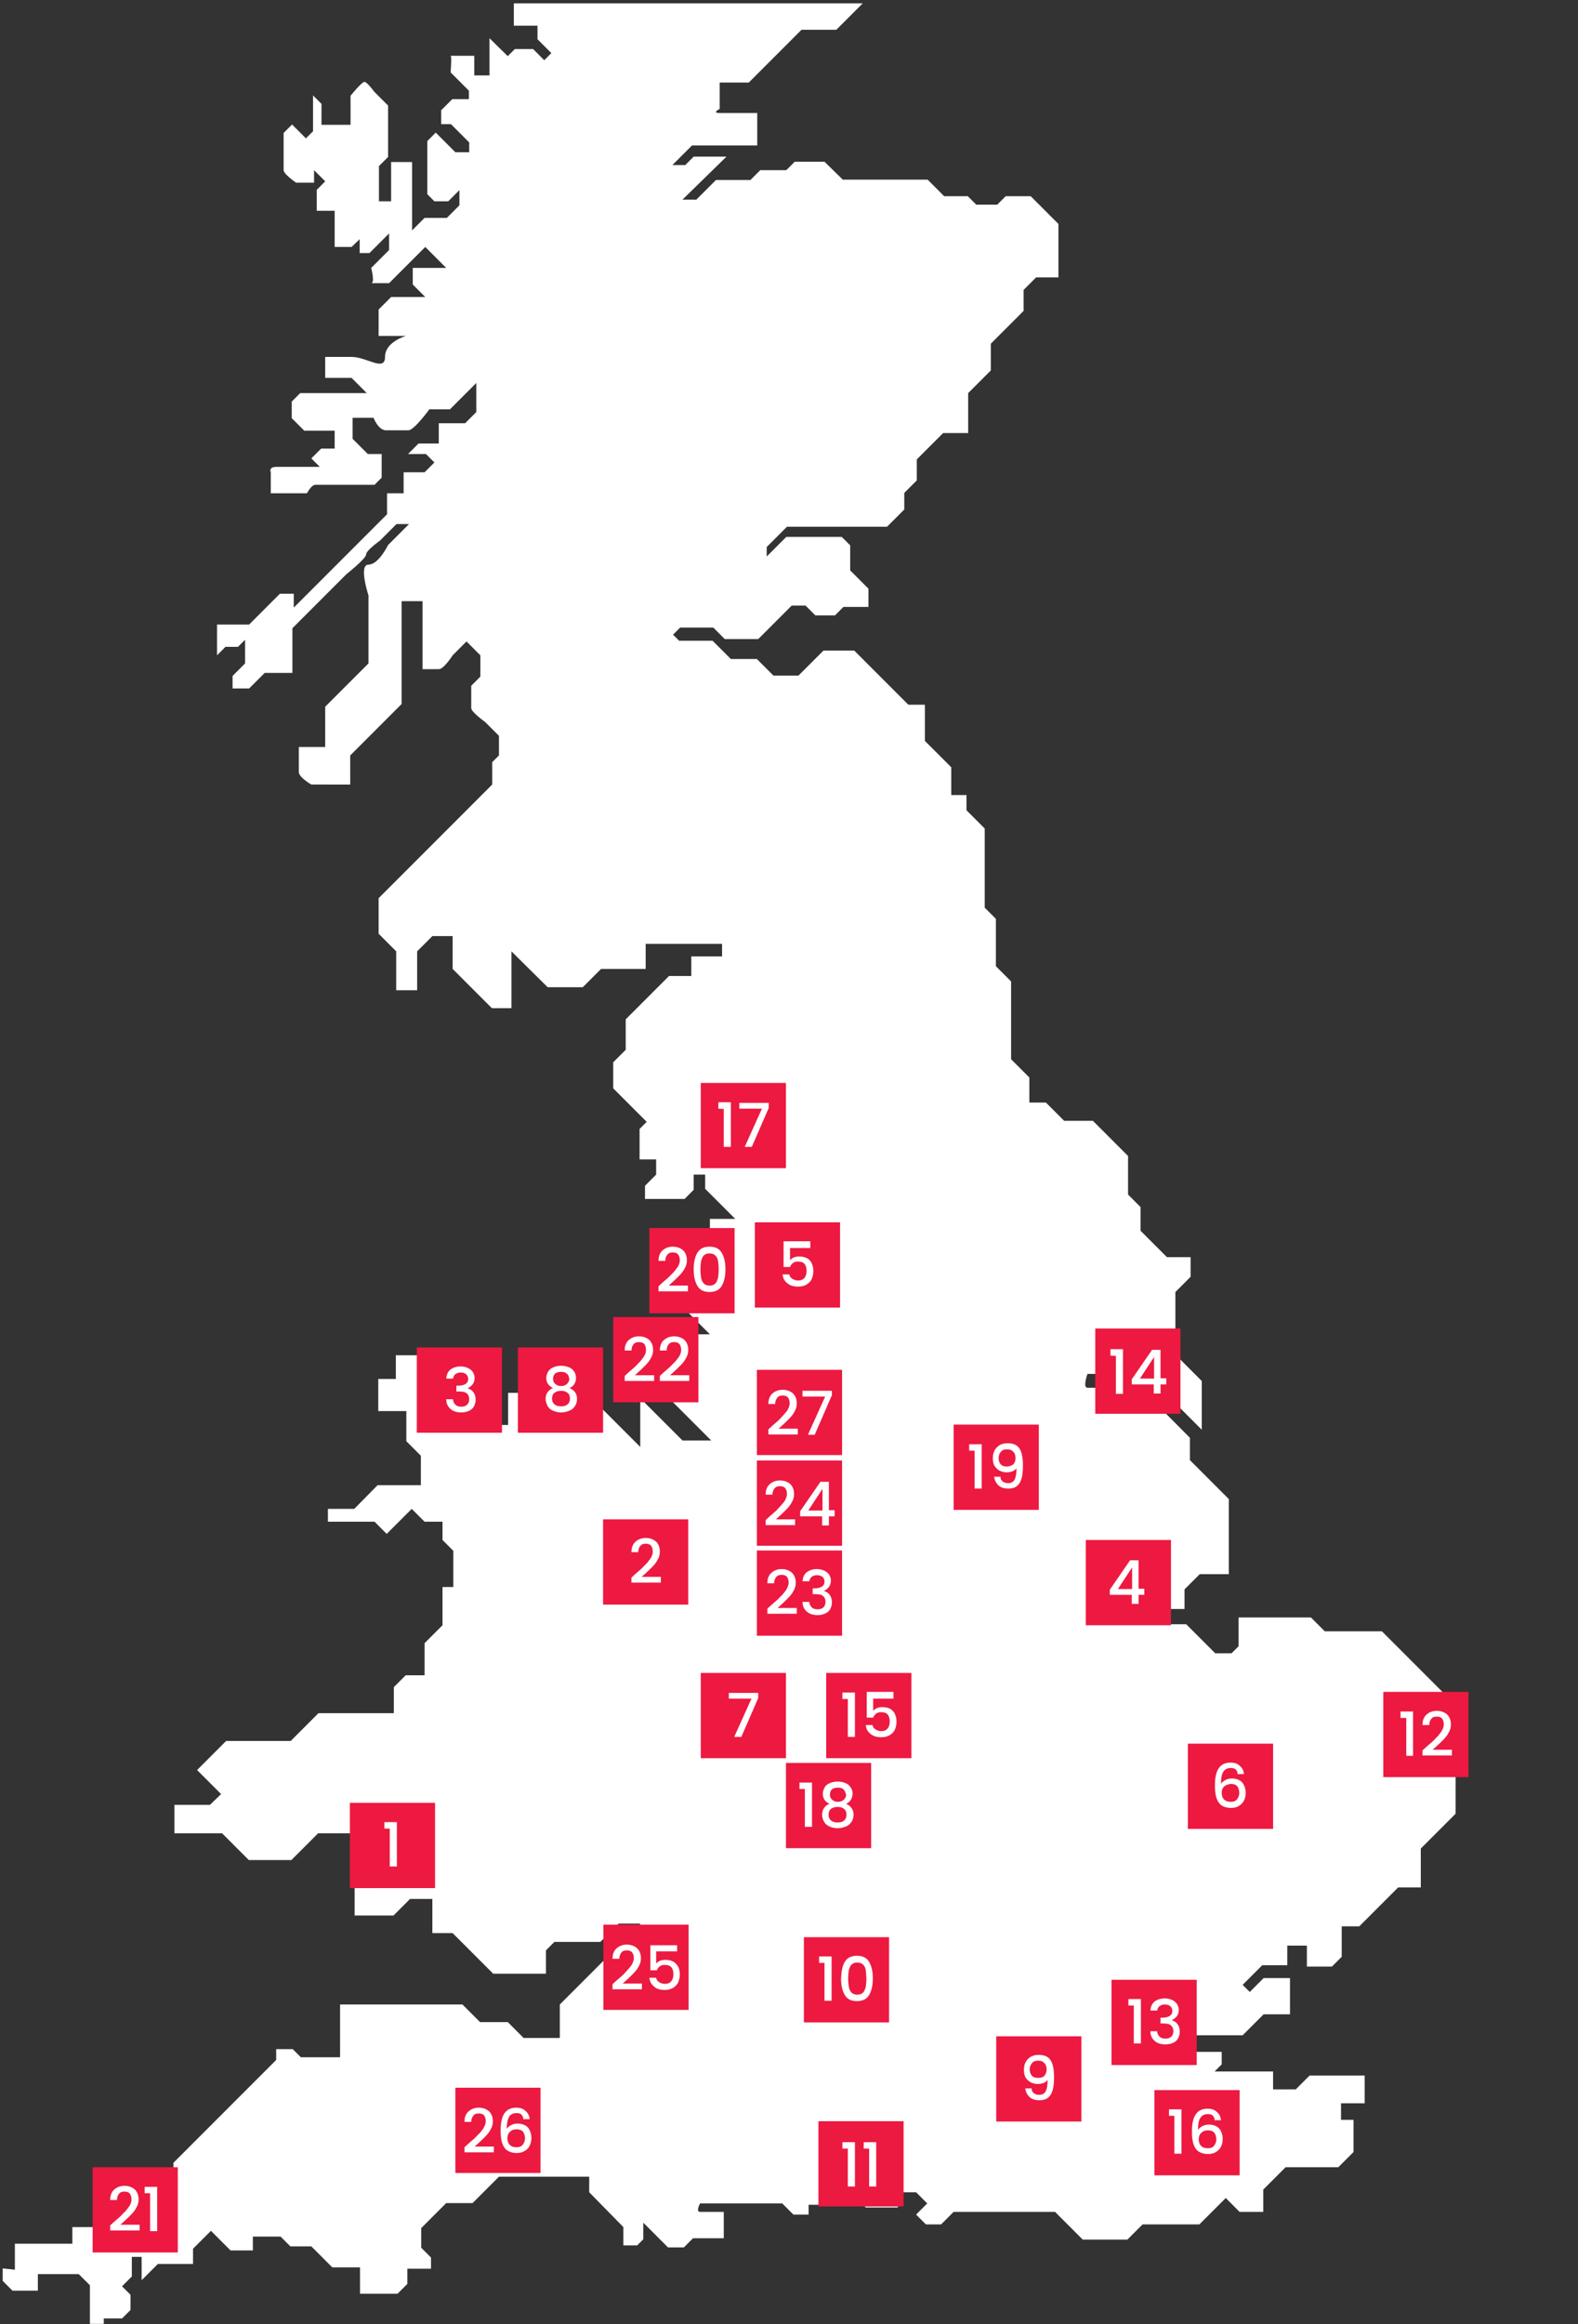 <?xml version="1.0" encoding="UTF-8"?>
<svg xmlns="http://www.w3.org/2000/svg" xmlns:xlink="http://www.w3.org/1999/xlink" version="1.1" id="Layer_1" x="0px" y="0px" viewBox="0 0 466.8 687" style="enable-background:new 0 0 466.8 687;" xml:space="preserve">
<rect x="0" y="0" width="466.8" height="687" fill="#333333" stroke="none"/>
<style type="text/css">
	.st0{display:none;stroke:#FFFFFF;stroke-miterlimit:10;}
	.st1{clip-path:url(#SVGID_00000029726963881729292550000010659816817514973091_);fill:#FFFFFF;}
	.st2{display:none;fill:#ED1941;}
	.st3{fill:#ED1941;}
	.st4{fill:none;}
	.st5{enable-background:new    ;}
	.st6{fill:#FFFFFF;}
	.st7{fill:#EC1940;}
</style>
<rect x="-78.4" y="257.2" class="st0" width="600.6" height="442.5"></rect>
<g>
	<g>
		<g>
			<g>
				<g>
					<defs>
						<rect id="SVGID_1_" x="0.8" y="0.9" width="464.1" height="686"></rect>
					</defs>
					<clipPath id="SVGID_00000065037067574662678890000005381956665359477908_">
						<use xlink:href="#SVGID_1_" style="overflow:visible;"></use>
					</clipPath>
					<path style="clip-path:url(#SVGID_00000065037067574662678890000005381956665359477908_);fill:#FFFFFF;" d="       M4.4,670.6v-7.4h17v-4.9h8.2l7.7-7.7h14v-11.3l30.4-30.4       v-3.2h4.9L89,608.1h11.6V592.5h36.2L142,597.7h8.2l4.7,4.7       h10.7v-9.9l23.9-23.9H183l-5.4,5.4H164l-2.5,2.5v6.9h-15.6       l-3.8-3.8l-8.2-8.2h-6v-10.1h-6.6l-4.9,4.9h-11.5V558h7.1       l-6.3-6.3v-9.8H94.1l-7.9,7.9H73.6l-7.9-7.9H51.6V533.5h10.5       l3.3-3.2l-5.2-5.2l-1.9-1.9l8.6-8.6H86l8.2-8.2H116.5v-7.7       l3.5-3.5h5.6v-9.5l5.3-5.3v-11.3h3.2v-10.7l-3.2-3.2v-5.4h3.2       h-8.5l-3.8-3.8l-7.4,7.4l-3.6-3.6H97V446h7.8l6.9-7h12.8v-8.7       L120.2,426v-8.9h-8.3v-9.5h5.2v-7h13.6v7l6.2,6.2v7.4h13.4v-9.5       h7.1l4.5,4.5h16l11.5,11.5v-14.4L198,421.9l3.9,3.9h8.5l-15-15v-12.3L199.5,394.4       H210l-9.5-9.5v-16h9.5v-8.6h7.5l-8.9-8.9v-4.2h-3.4v4.5l-2.7,2.7h-11.7       v-3.9l3.3-3.3v-4.5h-4.9v-9l2.1-2.1l-9.9-9.9V314l3.7-3.7v-9       l5.4-5.4L197.9,288.5h6.6v-5.8h9.1V279H191v7.4h-13.2l-5.4,5.4       H162l-9.1-9l-1.6-1.6V298h-5.8c0,0-0.7-0.7-3.4-3.4       c-2.7-2.7-8.2-8.2-8.2-8.2v-9.7h-6l-4.5,4.5v11.5h-6.2v-11.5L112,276v-10.5       l4.4-4.4c0,0,6.5-6.5,9-9s8.5-8.5,8.5-8.5l8.2-8.2l3.5-3.5v-6.6l2-2V217.5       l-4.1-4.1c0,0-4.1-2.9-4.1-4.1v-6.6l2.7-2.7v-6.3       l-4.1-4.1l-4.1,4.1c0,0-2.6,4.1-4.1,4.1H125v-20.1h-6.2       v30.4l-15.2,15.2v8.6H92.1c0,0-3.7-2.1-3.7-3.7v-7.4h7.8       v-11.9l12.8-12.8V176c0,0-3-9.1,0-9.1s5.8-5.8,5.8-5.8       l6.2-6.2h-3.7l-4.9,4.9c0,0-4.1,2.9-4.1,4.1       s-5.8,5.8-5.8,5.8l-16,16v13.2h-8.2L76.2,201l-2.5,2.5h-4.9v-3.7       l3.7-3.7v-7l-2.1,2.1h-3.7l-2.5,2.5v-9.1h9.5L82.8,175.5h4.1v4.1       L114.5,152v-6.2h4.9v-6.2h6.2L128.5,136.7l-2.5-2.5h-5.3l3.1-3.1       h6v-6h7.8l3.3-3.3v-8.6l-3.7,3.7L133.1,121H127       c0,0-4.5,6.2-6.2,6.2h-6.6c-2.3,0-3.7-3.7-3.7-3.7h-6.2       v6.2l4.5,4.5h4.1v7l-2.1,2.1H93.3c-1.2,0-2.5,2.5-2.5,2.5H80.1v-6.2       c0,0-0.8-1.6,1.7-1.6h12.8l-2.5-2.5L95,132.6h4v-5.3h-9l-3.7-3.7       v-4.9l2.5-2.5H108.5l-4.5-4.5h-7.8v-6.2H104c4.5,0,9.9,4.5,9.9,0       s6.2-6.2,6.2-6.2H112v-7.8l3.7-3.7h10.1l-3.7-3.7v-4.9H132       l-6.2-6.2l-10.7,10.7h-5.3c1.2,0,0-4.5,0-4.5l5.3-5.3V69       l-5.8,5.8h-2.9v-4.1L104,73h-5V62.3h-5.3v-6.2l2.5-2.5l-3.3-3.3V54       h-5.3c0,0-3.7-2.5-3.7-3.7v-11l2.5-2.5l4.1,4.1l2.1-2.1V28.2l2.5,2.5       v6.2h8.6v-8.6c0,0,3.3-4.1,4.1-4.1s2.9,2.9,2.9,2.9       l4.1,4.1v15.2l-2.7,2.7V59.5h3.6V47.9h6.2v20.2l3.7-3.7       h6.6l3.7-3.7v-4.5l-3.3,3.3h-4.1l-2.1-2.1V41.7l2.5-2.5       l2.9,2.9l2.9,2.9h4.1v-2.9l-2.5-2.5l-2.9-2.9h-2.9v-4.1       l3.3-3.3h4.9v-2.5l-2.9-2.9l-2.5-2.5c0,0,0.4-4.9,0-4.9h7v5.8h4.5v-11       l5.4,5.3l2.1-2.1h5.4l3.3,3.3l2.1-2.1l-4.1-4.1v-4h-7V1       h103.2l-4.5,4.5l-3.3,3.3h-10.3l-15.6,15.6h-8.6v7.8       c0,0-2.5,1.2,0,1.2H224V43h-19.3l-5.8,5.8h3.8l2.5-2.5h9.7l-13,12.7H206       l5.8-5.8H222l2.9-2.9h7.7l2.5-2.5h8.8l5.4,5.3h25.1L279.3,58h7       l2.5,2.5H295l2.5-2.5h7.4l8.2,8.2V82H306.5l-3.7,3.7v6.2l-9.7,9.7v7.9       l-6.7,6.7V128H279l-7.8,7.8V142L267.5,145.7v4.9l-5.1,5.1h-29.6l-6,6       V164.5l5.8-5.8H249l2.5,2.5v7.4l2.1,2.1L256.9,174v5.4H249.5l-2.5,2.5h-5.8       L238.3,179h-4.1l-9.9,9.9h-9.9L211,185.5h-9.8l-2.1,2.1       l1.8,1.8h9.9l5.4,5.4h7.7l4.9,4.9h7.4l7.4-7.4h9.1       l16,16h4.9V219l7.8,7.8V235h4.5v4.5l5.4,5.4v23.4l3.3,3.3v14l4.5,4.5v23       l5.4,5.4v7.4h4.9l5.4,5.4h8.5l10.4,10.4v11.4l3.7,3.7v7       l4.9,4.9l2.9,2.9h7v5.8l-4.5,4.5v18.5l7.8,7.8v14.4l-2.5-2.5l-14-14       h-17.3c0,0-1.5,4.1,0,4.1h15.6L352,425v6.6l11.5,11.5v22.2h-8.6l-4.5,4.5v5.8       h-9v4.5h9.5L359.5,488.7h4.8l2.1-2.1v-8.5h21.4l4.1,4.1h16.9L430.6,504       v32.1l-10.3,10.3v11.5h-6.7l-4.8,4.8l-2.6,2.6l-4.1,4.1       h-5.2v9l-2.9,2.9h-7.4v-6.2h-5.8v5.8h-7.4l-5.8,5.8       l2.1,2.1l4.1-4.1h7.8v10.7h-7.8l-6.2,6.2h-22.2v4.9h16       v3.7l-2.1,2.1h17.3v5.3h6.7l4.1-4.1h16.3v8.2h-7v4.9       h3.7v9.5l-4.5,4.5h-15.6l-6.6,6.6v6.6h-7l-4.1-4.1l-7.8,7.8H338       l-4.5,4.5h-13.2l-8.2-8.2h-30l-3.7,3.7h-4.5l-2.9-2.9l3.3-3.3L271,648       h-5.4v4.5h-9.5l-3.7-3.7V641h-6.2v5.8l2.4,2.4v2.5h-9.4v2.9h-4.5       l-3.3-3.3h-24.3c0,0-1.4,2.5,0,2.5h7v7.8H205l-2.7,2.7h-4.7       l-7.3-7.3v4.9L188.5,663.7h-4.1v-5.4L174.3,648v-4.6h-26.7       l-7.8,7.8H132l-7.4,7.4v5.8L127.5,667.3v3.3h-7v4.5l-2.9,2.9H106.5       v-7.8h-8.2l-2.9-2.9l-3.3-3.3h-6.2L83,661.1h-8.2v4.1h-6.6       l-2.9-2.9l-2.9-2.9l-1.6,1.6l-3.7,3.7v4.5H46.7l-4.8,4.8       v-6.9H39v5.8l-2.9,2.9l2.5,2.5v4.5l-2.5,2.5h-5.4v1.7h-4.1v-11.5       l-3.3-3.3H11.2v4.9H3.7l-3-3V670.5l3.7,0.4"></path>
				</g>
			</g>
		</g>
	</g>
</g>
<rect x="221.6" y="338.5" class="st2" width="6.1" height="6.1"></rect>
<rect x="232.3" y="379.7" class="st2" width="6.9" height="6.9"></rect>
<polyline class="st2" points="362.9,538.4 369.8,538.4 369.8,531.6 362.9,531.6   362.9,538.4 "></polyline>
<rect x="195.8" y="572.5" class="st2" width="6.9" height="6.9"></rect>
<rect x="250.9" y="637.7" class="st2" width="6.9" height="6.9"></rect>
<rect x="112.6" y="542" class="st2" width="6.9" height="6.9"></rect>
<rect x="229.1" y="449.9" class="st2" width="6.9" height="6.9"></rect>
<polyline class="st2" points="210.7,440.6 217.6,440.6 217.6,433.8 210.7,433.8   210.7,440.6 "></polyline>
<rect x="299.5" y="437.5" class="st2" width="6.9" height="6.9"></rect>
<polyline class="st2" points="333.2,415.9 340,415.9 340,409.1 333.2,409.1   333.2,415.9 "></polyline>
<polyline class="st2" points="228.9,469.5 235.8,469.5 235.8,462.6 228.9,462.6   228.9,469.5 "></polyline>
<rect x="338" y="599.8" class="st2" width="6.9" height="6.9"></rect>
<polyline class="st2" points="186,462.5 192.8,462.5 192.8,455.6 186,455.6 186,462.5 "></polyline>
<polyline class="st2" points="226.1,519.8 232.9,519.8 232.9,513 226.1,513   226.1,519.8 "></polyline>
<polyline class="st2" points="425.3,518.2 432.2,518.2 432.2,511.4 425.3,511.4   425.3,518.2 "></polyline>
<rect x="348.7" y="464.4" class="st2" width="6.9" height="6.9"></rect>
<polyline class="st2" points="240.9,532.3 247.8,532.3 247.8,525.5 240.9,525.5   240.9,532.3 "></polyline>
<rect x="198.6" y="391.1" class="st2" width="6.1" height="6.1"></rect>
<polyline class="st2" points="132.5,420.5 139.4,420.5 139.4,413.6 132.5,413.6 132.5,420.5 "></polyline>
<rect x="165.9" y="416.1" class="st2" width="6.9" height="6.9"></rect>
<rect x="209.6" y="382.3" class="st2" width="6.1" height="6.1"></rect>
<polyline class="st2" points="249.1,515.2 255.9,515.2 255.9,508.4 249.1,508.4   249.1,515.2 "></polyline>
<polyline class="st2" points="36.5,657.8 43.4,657.8 43.4,650.9 36.5,650.9 36.5,657.8   "></polyline>
<rect x="223.3" y="361.3" class="st3" width="25.2" height="25.2"></rect>
<rect x="192.1" y="363" class="st3" width="25.2" height="25.2"></rect>
<rect x="181.4" y="389.3" class="st3" width="25.2" height="25.2"></rect>
<rect x="324" y="392.7" class="st3" width="25.2" height="25.2"></rect>
<rect x="123.3" y="398.3" class="st3" width="25.2" height="25.2"></rect>
<rect x="153.2" y="398.3" class="st3" width="25.2" height="25.2"></rect>
<rect x="178.4" y="449.1" class="st3" width="25.2" height="25.2"></rect>
<rect x="223.9" y="458.3" class="st3" width="25.2" height="25.2"></rect>
<rect x="282.1" y="421.1" class="st3" width="25.2" height="25.2"></rect>
<rect x="321.2" y="455.2" class="st3" width="25.2" height="25.2"></rect>
<rect x="207.3" y="494.5" class="st3" width="25.2" height="25.2"></rect>
<rect x="103.5" y="532.9" class="st3" width="25.2" height="25.2"></rect>
<rect x="244.4" y="494.5" class="st3" width="25.2" height="25.2"></rect>
<rect x="232.5" y="521.1" class="st3" width="25.2" height="25.2"></rect>
<rect x="409.2" y="500.1" class="st3" width="25.2" height="25.2"></rect>
<rect x="351.4" y="515.4" class="st3" width="25.2" height="25.2"></rect>
<rect x="328.8" y="585.2" class="st3" width="25.2" height="25.2"></rect>
<rect x="27.4" y="640.6" class="st3" width="25.2" height="25.2"></rect>
<rect x="207.3" y="320.1" class="st3" width="25.2" height="25.2"></rect>
<rect x="207.3" y="320.1" class="st4" width="25.2" height="25.2"></rect>
<g class="st5">
	<path class="st6" d="M212.5,327.7v-1.9h3.7V339h-2.1v-11.2L212.5,327.7L212.5,327.7z"></path>
	<path class="st6" d="M227.4,327.5l-5,11.5h-2.1l5.1-11.3h-6.7V326h8.7V327.5z"></path>
</g>
<rect x="223.3" y="361.3" class="st4" width="25.2" height="25.2"></rect>
<g class="st5">
	<path class="st6" d="M239.7,368.9h-6V372.5c0.3-0.3,0.6-0.6,1.1-0.8   c0.5-0.2,1-0.3,1.6-0.3c1,0,1.8,0.2,2.5,0.6   c0.6,0.4,1.1,1,1.3,1.6c0.3,0.7,0.4,1.4,0.4,2.1   c0,0.9-0.2,1.7-0.5,2.4c-0.3,0.7-0.9,1.2-1.5,1.6   c-0.7,0.4-1.5,0.6-2.5,0.6c-1.3,0-2.4-0.3-3.2-1   c-0.8-0.6-1.3-1.5-1.4-2.6h2c0.1,0.6,0.4,1,0.9,1.3   s1,0.5,1.7,0.5c0.9,0,1.5-0.3,1.9-0.8s0.6-1.2,0.6-2.1   s-0.2-1.5-0.6-2c-0.4-0.5-1.1-0.7-1.9-0.7   c-0.6,0-1.1,0.1-1.5,0.4s-0.7,0.7-0.9,1.2h-1.9v-7.6h7.9   L239.7,368.9L239.7,368.9z"></path>
</g>
<rect x="192.1" y="365.9" class="st4" width="25.2" height="25.2"></rect>
<g class="st5">
	<path class="st6" d="M196,379.1c1.2-1,2.1-1.8,2.7-2.5   c0.7-0.6,1.2-1.3,1.7-2s0.7-1.4,0.7-2.1   s-0.2-1.3-0.5-1.7c-0.3-0.4-0.9-0.6-1.6-0.6   c-0.7,0-1.3,0.2-1.6,0.7c-0.4,0.4-0.6,1.1-0.6,1.8h-2   c0-1.4,0.4-2.4,1.2-3.1s1.8-1.1,3-1.1   c1.3,0,2.3,0.4,3.1,1.1c0.7,0.7,1.1,1.7,1.1,2.9   c0,0.9-0.2,1.7-0.7,2.5c-0.4,0.8-1,1.5-1.6,2.1   s-1.4,1.4-2.3,2.2L197.8,380h5.7v1.7h-8.7v-1.5L196,379.1z"></path>
	<path class="st6" d="M206.3,370.3C207,369.1,208.2,368.5,209.9,368.5   c1.7,0,2.9,0.6,3.6,1.8c0.7,1.2,1.1,2.8,1.1,4.9   s-0.4,3.7-1.1,4.9c-0.7,1.2-1.9,1.8-3.6,1.8   c-1.7,0-2.9-0.6-3.6-1.8c-0.7-1.2-1.1-2.8-1.1-4.9   C205.2,373.1,205.6,371.4,206.3,370.3z M212.4,372.7   C212.3,372,212,371.5,211.6,371.1c-0.4-0.4-1-0.6-1.7-0.6   c-0.8,0-1.3,0.2-1.7,0.6s-0.6,1-0.8,1.6   c-0.1,0.7-0.2,1.5-0.2,2.5s0.1,1.9,0.2,2.5   c0.1,0.7,0.4,1.2,0.8,1.7c0.4,0.4,1,0.6,1.7,0.6   c0.8,0,1.3-0.2,1.7-0.6s0.6-1,0.8-1.7   c0.1-0.7,0.2-1.5,0.2-2.5C212.6,374.2,212.5,373.3,212.4,372.7z"></path>
</g>
<rect x="324" y="392.7" class="st4" width="25.2" height="25.2"></rect>
<g class="st5">
	<path class="st6" d="M328.5,400.7v-1.9h3.7V412h-2.1v-11.2L328.5,400.7L328.5,400.7z"></path>
	<path class="st6" d="M334.8,409.2v-1.5l6-8.7h2.5v8.4H345v1.8h-1.7v2.7h-2v-2.7   L334.8,409.2L334.8,409.2z M341.4,401.1L337.2,407.5h4.2V401.1z"></path>
</g>
<rect x="181.4" y="386.7" class="st4" width="25.2" height="25.2"></rect>
<g class="st5">
	<path class="st6" d="M186,405.6c1.2-1,2.1-1.8,2.7-2.5   c0.7-0.6,1.2-1.3,1.7-2s0.7-1.4,0.7-2.1   s-0.2-1.3-0.5-1.7c-0.3-0.4-0.9-0.6-1.6-0.6   c-0.7,0-1.3,0.2-1.6,0.7c-0.4,0.4-0.6,1.1-0.6,1.8h-2   c0-1.4,0.4-2.4,1.2-3.1s1.8-1.1,3-1.1   c1.3,0,2.3,0.4,3.1,1.1c0.7,0.7,1.1,1.7,1.1,2.9   c0,0.9-0.2,1.7-0.7,2.5c-0.4,0.8-1,1.5-1.6,2.1   s-1.4,1.4-2.3,2.2L187.8,406.5h5.7v1.7h-8.7v-1.5L186,405.6z"></path>
	<path class="st6" d="M196.4,405.6c1.2-1,2.1-1.8,2.7-2.5   c0.7-0.6,1.2-1.3,1.7-2s0.7-1.4,0.7-2.1   s-0.2-1.3-0.5-1.7c-0.3-0.4-0.9-0.6-1.6-0.6   c-0.7,0-1.3,0.2-1.6,0.7c-0.4,0.4-0.6,1.1-0.6,1.8h-2   c0-1.4,0.4-2.4,1.2-3.1s1.8-1.1,3-1.1   c1.3,0,2.3,0.4,3.1,1.1c0.7,0.7,1.1,1.7,1.1,2.9   c0,0.9-0.2,1.7-0.7,2.5c-0.4,0.8-1,1.5-1.6,2.1   s-1.4,1.4-2.3,2.2L198.2,406.5h5.7v1.7h-8.7v-1.5L196.4,405.6z"></path>
</g>
<rect x="153.2" y="398.2" class="st4" width="25.2" height="25.2"></rect>
<g class="st5">
	<path class="st6" d="M161.6,407.3c0-0.6,0.2-1.2,0.5-1.8   c0.3-0.5,0.8-1,1.5-1.3c0.6-0.3,1.4-0.5,2.4-0.5   c0.9,0,1.7,0.2,2.4,0.5s1.1,0.7,1.5,1.3c0.3,0.5,0.5,1.1,0.5,1.8   c0,0.7-0.2,1.3-0.5,1.8s-0.8,0.9-1.4,1.2   C169.2,410.6,169.7,411,170.1,411.5c0.4,0.6,0.6,1.2,0.6,2   s-0.2,1.5-0.6,2.1S169.2,416.7,168.4,417s-1.5,0.5-2.4,0.5   s-1.7-0.2-2.4-0.5s-1.3-0.8-1.6-1.4s-0.6-1.3-0.6-2.1   c0-0.8,0.2-1.5,0.6-2s0.9-1,1.6-1.2   C162.2,409.6,161.6,408.6,161.6,407.3z M164,411.7   c-0.5,0.4-0.7,1-0.7,1.7S163.5,414.6,164,415.1   c0.5,0.4,1.1,0.6,2,0.6c0.8,0,1.5-0.2,1.9-0.6   c0.5-0.4,0.7-1,0.7-1.7s-0.2-1.3-0.7-1.7   c-0.5-0.4-1.1-0.6-1.9-0.6S164.5,411.3,164,411.7z M167.6,406   c-0.4-0.4-1-0.5-1.7-0.5s-1.3,0.2-1.7,0.5   c-0.4,0.4-0.6,0.9-0.6,1.6c0,0.6,0.2,1.1,0.7,1.5   c0.4,0.4,1,0.6,1.7,0.6s1.2-0.2,1.7-0.6   c0.4-0.4,0.7-0.9,0.7-1.5C168.3,406.9,168.1,406.3,167.6,406z"></path>
</g>
<rect x="123.3" y="398.3" class="st4" width="25.2" height="25.2"></rect>
<g class="st5">
	<path class="st6" d="M133.3,404.8c0.8-0.6,1.8-0.9,3-0.9   c0.8,0,1.6,0.2,2.2,0.5c0.6,0.3,1.1,0.7,1.4,1.2   c0.3,0.5,0.5,1.1,0.5,1.7c0,0.7-0.2,1.4-0.6,1.9   c-0.4,0.5-0.9,0.9-1.4,1.1v0.1c0.7,0.2,1.3,0.6,1.7,1.2   s0.6,1.3,0.6,2.2c0,0.7-0.2,1.3-0.5,1.9s-0.8,1-1.4,1.3   c-0.6,0.3-1.4,0.5-2.3,0.5c-1.3,0-2.4-0.3-3.2-1S132,414.9,132,413.6   h2c0,0.6,0.3,1.2,0.7,1.6s1,0.6,1.8,0.6   c0.7,0,1.3-0.2,1.7-0.6s0.6-0.9,0.6-1.6   c0-0.8-0.3-1.4-0.8-1.8s-1.4-0.5-2.5-0.5H135v-1.7h0.5   c1,0,1.7-0.2,2.2-0.5s0.8-0.8,0.8-1.5c0-0.6-0.2-1-0.6-1.4   c-0.4-0.3-0.9-0.5-1.6-0.5c-0.7,0-1.2,0.2-1.6,0.5   c-0.4,0.3-0.6,0.8-0.7,1.3h-2   C132.1,406.3,132.5,405.4,133.3,404.8z"></path>
</g>
<rect x="197" y="421.8" class="st4" width="25.2" height="25.2"></rect>
<rect x="282.1" y="421.1" class="st4" width="25.2" height="25.2"></rect>
<g class="st5">
	<path class="st6" d="M286.7,428.8v-1.9h3.7V440h-2.1v-11.2H286.7z"></path>
	<path class="st6" d="M296.6,437.9c0.4,0.3,0.9,0.5,1.6,0.5   c0.9,0,1.5-0.3,1.9-1s0.6-1.8,0.6-3.4   C300.4,434.4,300,434.7,299.5,434.9c-0.5,0.2-1.1,0.3-1.7,0.3   c-0.8,0-1.5-0.2-2.1-0.5s-1.1-0.8-1.5-1.4s-0.5-1.4-0.5-2.3   c0-1.3,0.4-2.4,1.2-3.2c0.8-0.8,1.8-1.2,3.2-1.2   c1.6,0,2.8,0.5,3.5,1.6s1,2.8,1,5c0,1.5-0.1,2.8-0.4,3.8   s-0.7,1.7-1.3,2.2c-0.6,0.5-1.5,0.8-2.6,0.8   c-1.3,0-2.3-0.3-3-1s-1.1-1.5-1.2-2.5H296   C295.9,437.1,296.2,437.5,296.6,437.9z M299.8,432.8   c0.4-0.5,0.6-1,0.6-1.8s-0.2-1.5-0.7-1.9   c-0.4-0.5-1-0.7-1.8-0.7s-1.4,0.2-1.8,0.7   S295.4,430.2,295.4,431c0,0.7,0.2,1.3,0.6,1.8   S297.1,433.5,297.9,433.5C298.8,433.4,299.3,433.2,299.8,432.8z"></path>
</g>
<rect x="321.2" y="455.2" class="st4" width="25.2" height="25.2"></rect>
<g class="st5">
	<path class="st6" d="M328.3,471.4v-1.5l6-8.7h2.5v8.4H338.5v1.8h-1.7v2.7h-2v-2.7   L328.3,471.4L328.3,471.4z M334.9,463.3l-4.2,6.4h4.2V463.3z"></path>
</g>
<rect x="226.5" y="431.7" class="st4" width="25.2" height="25.2"></rect>
<rect x="223.9" y="458.3" class="st4" width="25.2" height="25.2"></rect>
<g class="st5">
	<path class="st6" d="M228.2,474.4c1.2-1,2.1-1.8,2.7-2.5   c0.7-0.6,1.2-1.3,1.7-2c0.4-0.7,0.7-1.4,0.7-2.1   s-0.2-1.3-0.5-1.7c-0.3-0.4-0.9-0.6-1.6-0.6   c-0.7,0-1.3,0.2-1.6,0.7c-0.4,0.4-0.6,1.1-0.6,1.8h-2   c0-1.4,0.4-2.4,1.2-3.1s1.8-1.1,3-1.1   c1.3,0,2.3,0.4,3.1,1.1c0.7,0.7,1.1,1.7,1.1,2.9   c0,0.9-0.2,1.7-0.7,2.5c-0.4,0.8-1,1.5-1.6,2.1   s-1.4,1.4-2.3,2.2l-0.8,0.7h5.7V477H227v-1.5L228.2,474.4z"></path>
	<path class="st6" d="M238.7,464.7c0.8-0.6,1.8-0.9,3-0.9   c0.8,0,1.6,0.2,2.2,0.5C244.5,464.6,245,465,245.3,465.5   c0.3,0.5,0.5,1.1,0.5,1.7c0,0.7-0.2,1.4-0.6,1.9   c-0.4,0.5-0.9,0.9-1.4,1.1v0.1c0.7,0.2,1.3,0.6,1.7,1.2   s0.6,1.3,0.6,2.2c0,0.7-0.2,1.3-0.5,1.9s-0.8,1-1.4,1.3   c-0.6,0.3-1.4,0.5-2.3,0.5c-1.3,0-2.4-0.3-3.2-1   s-1.3-1.6-1.3-2.9h2c0,0.6,0.3,1.2,0.7,1.6   s1,0.6,1.8,0.6c0.7,0,1.3-0.2,1.7-0.6s0.6-0.9,0.6-1.6   c0-0.8-0.3-1.4-0.8-1.8s-1.4-0.5-2.5-0.5h-0.5v-1.7h0.5   c1,0,1.7-0.2,2.2-0.5s0.8-0.8,0.8-1.5c0-0.6-0.2-1-0.6-1.4   c-0.4-0.3-0.9-0.5-1.6-0.5c-0.7,0-1.2,0.2-1.6,0.5   c-0.4,0.3-0.6,0.8-0.7,1.3h-2   C237.5,466.2,237.9,465.3,238.7,464.7z"></path>
</g>
<rect x="178.4" y="449.1" class="st4" width="25.2" height="25.2"></rect>
<g class="st5">
	<path class="st6" d="M188,465.2c1.2-1,2.1-1.8,2.7-2.5   c0.7-0.6,1.2-1.3,1.7-2s0.7-1.4,0.7-2.1   s-0.2-1.3-0.5-1.7c-0.3-0.4-0.9-0.6-1.6-0.6   c-0.7,0-1.3,0.2-1.6,0.7c-0.4,0.4-0.6,1.1-0.6,1.8h-2   c0-1.4,0.4-2.4,1.2-3.1s1.8-1.1,3-1.1   c1.3,0,2.3,0.4,3.1,1.1c0.7,0.7,1.1,1.7,1.1,2.9   c0,0.9-0.2,1.7-0.7,2.5c-0.4,0.8-1,1.5-1.6,2.1   s-1.4,1.4-2.3,2.2l-0.8,0.7h5.7v1.7h-8.7v-1.5L188,465.2z"></path>
</g>
<rect x="207.3" y="500.1" class="st4" width="25.2" height="25.2"></rect>
<g class="st5">
	<path class="st6" d="M224.3,501.9l-5,11.5h-2.1l5.1-11.3h-6.7v-1.7h8.7   V501.9z"></path>
</g>
<rect x="245.9" y="495.8" class="st4" width="25.2" height="25.2"></rect>
<g class="st5">
	<path class="st6" d="M249.2,502.2v-1.9h3.7v13.1h-2.1v-11.2H249.2z"></path>
	<path class="st6" d="M264.3,502.1h-6v3.6c0.3-0.3,0.6-0.6,1.1-0.8   c0.5-0.2,1-0.3,1.6-0.3c1,0,1.8,0.2,2.5,0.6   c0.6,0.4,1.1,1,1.3,1.6c0.3,0.7,0.4,1.4,0.4,2.1   c0,0.9-0.2,1.7-0.5,2.4c-0.3,0.7-0.9,1.2-1.5,1.6   c-0.7,0.4-1.5,0.6-2.5,0.6c-1.3,0-2.4-0.3-3.2-1   c-0.8-0.6-1.3-1.5-1.4-2.6h2c0.1,0.6,0.4,1,0.9,1.3   s1,0.5,1.7,0.5c0.9,0,1.5-0.3,1.9-0.8s0.6-1.2,0.6-2.1   s-0.2-1.5-0.6-2s-1.1-0.7-1.9-0.7c-0.6,0-1.1,0.1-1.5,0.4   s-0.7,0.7-0.9,1.2h-1.9v-7.6h7.9V502.1z"></path>
</g>
<rect x="232.5" y="514.8" class="st4" width="25.2" height="25.2"></rect>
<g class="st5">
	<path class="st6" d="M236.5,528.8v-1.9h3.7V540h-2.1v-11.2H236.5z"></path>
	<path class="st6" d="M243.4,530.2c0-0.6,0.2-1.2,0.5-1.8s0.8-1,1.5-1.3   s1.4-0.5,2.4-0.5c0.9,0,1.7,0.2,2.4,0.5s1.1,0.7,1.5,1.3   s0.5,1.1,0.5,1.8S252,531.5,251.7,532s-0.8,0.9-1.4,1.2   c0.7,0.3,1.2,0.7,1.6,1.2c0.4,0.6,0.6,1.2,0.6,2   s-0.2,1.5-0.6,2.1C251.5,539.1,251,539.6,250.2,539.9s-1.5,0.5-2.4,0.5   s-1.7-0.2-2.4-0.5s-1.3-0.8-1.6-1.4   c-0.4-0.6-0.6-1.3-0.6-2.1s0.2-1.5,0.6-2   c0.4-0.6,0.9-1,1.6-1.2C244.1,532.6,243.4,531.6,243.4,530.2z    M245.8,534.7c-0.5,0.4-0.7,1-0.7,1.7s0.2,1.2,0.7,1.7   c0.5,0.4,1.1,0.6,2,0.6c0.8,0,1.5-0.2,1.9-0.6   c0.5-0.4,0.7-1,0.7-1.7s-0.2-1.3-0.7-1.7   s-1.1-0.6-1.9-0.6S246.3,534.3,245.8,534.7z M249.5,528.9   c-0.4-0.4-1-0.5-1.7-0.5s-1.3,0.2-1.7,0.5   C245.7,529.3,245.5,529.8,245.5,530.5c0,0.6,0.2,1.1,0.7,1.5   c0.4,0.4,1,0.6,1.7,0.6s1.2-0.2,1.7-0.6   c0.4-0.4,0.7-0.9,0.7-1.5C250.1,529.8,249.9,529.3,249.5,528.9z"></path>
</g>
<rect x="103.5" y="532.9" class="st4" width="25.2" height="25.2"></rect>
<g class="st5">
	<path class="st6" d="M113.7,540.5v-1.9h3.7v13.1h-2.1V540.5L113.7,540.5   L113.7,540.5z"></path>
</g>
<rect x="186" y="559.9" class="st4" width="25.2" height="25.2"></rect>
<rect x="242.1" y="627" class="st4" width="25.2" height="25.2"></rect>
<rect x="328.8" y="585.2" class="st4" width="25.2" height="25.2"></rect>
<g class="st5">
	<path class="st6" d="M333.8,592.8v-1.9H337.5V604h-2.1v-11.2H333.8L333.8,592.8z"></path>
	<path class="st6" d="M341.6,591.6c0.8-0.6,1.8-0.9,3-0.9   c0.8,0,1.6,0.2,2.2,0.5s1.1,0.7,1.4,1.2s0.5,1.1,0.5,1.7   c0,0.7-0.2,1.4-0.6,1.9s-0.9,0.9-1.4,1.1v0.1   c0.7,0.2,1.3,0.6,1.7,1.2c0.4,0.6,0.6,1.3,0.6,2.2   c0,0.7-0.2,1.3-0.5,1.9s-0.8,1-1.4,1.3s-1.4,0.5-2.3,0.5   c-1.3,0-2.4-0.3-3.2-1s-1.3-1.6-1.3-2.9h2   c0,0.6,0.3,1.2,0.7,1.6c0.4,0.4,1,0.6,1.8,0.6   c0.7,0,1.3-0.2,1.7-0.6c0.4-0.4,0.6-0.9,0.6-1.6   c0-0.8-0.3-1.4-0.8-1.8s-1.4-0.5-2.5-0.5h-0.5v-1.7h0.5   c1,0,1.7-0.2,2.2-0.5s0.8-0.8,0.8-1.5c0-0.6-0.2-1-0.6-1.4   c-0.4-0.3-0.9-0.5-1.6-0.5s-1.2,0.2-1.6,0.5s-0.6,0.8-0.7,1.3   h-2C340.4,593.1,340.8,592.2,341.6,591.6z"></path>
</g>
<rect x="27.4" y="640.6" class="st4" width="25.2" height="25.2"></rect>
<g class="st5">
	<path class="st6" d="M33.8,656.7c1.2-1,2.1-1.8,2.7-2.5   c0.7-0.6,1.2-1.3,1.7-2s0.7-1.4,0.7-2.1   c0-0.7-0.2-1.3-0.5-1.7S37.5,647.8,36.8,647.8   c-0.7,0-1.3,0.2-1.6,0.7c-0.4,0.4-0.6,1.1-0.6,1.8h-2   c0-1.4,0.4-2.4,1.2-3.1c0.8-0.7,1.8-1.1,3-1.1   c1.3,0,2.3,0.4,3.1,1.1c0.7,0.7,1.1,1.7,1.1,2.9   c0,0.9-0.2,1.7-0.7,2.5c-0.4,0.8-1,1.5-1.6,2.1   s-1.4,1.4-2.3,2.2l-0.8,0.7h5.7v1.7h-8.7v-1.5L33.8,656.7z"></path>
	<path class="st6" d="M42.8,648.3v-1.9H46.5v13.1h-2.1v-11.2L42.8,648.3   L42.8,648.3z"></path>
</g>
<rect x="351.4" y="515.4" class="st4" width="25.2" height="25.2"></rect>
<g class="st5">
	<path class="st6" d="M365.5,523c-0.3-0.3-0.8-0.4-1.5-0.4   c-0.9,0-1.7,0.4-2.1,1.1c-0.5,0.7-0.7,1.9-0.7,3.6   c0.3-0.5,0.8-0.9,1.4-1.2s1.2-0.4,1.9-0.4   c0.8,0,1.5,0.2,2.1,0.5s1.1,0.8,1.4,1.5c0.3,0.6,0.5,1.4,0.5,2.3   c0,0.8-0.2,1.6-0.5,2.2s-0.8,1.2-1.5,1.6   c-0.6,0.4-1.4,0.6-2.3,0.6c-1.2,0-2.2-0.3-2.9-0.8   c-0.7-0.5-1.2-1.3-1.5-2.3s-0.4-2.2-0.4-3.7   c0-4.4,1.5-6.6,4.6-6.6c1.2,0,2.1,0.3,2.8,1   C367.5,522.6,367.9,523.4,368,524.4h-1.9   C366.1,523.7,365.9,523.3,365.5,523z M362.2,528   c-0.5,0.4-0.8,1.1-0.8,1.9s0.2,1.5,0.7,2s1.1,0.7,2,0.7   c0.8,0,1.4-0.2,1.8-0.7s0.7-1.1,0.7-1.9   c0-0.8-0.2-1.5-0.6-2s-1.1-0.7-1.9-0.7   C363.3,527.4,362.7,527.6,362.2,528z"></path>
</g>
<rect x="341.5" y="617.8" class="st3" width="25.2" height="25.2"></rect>
<g class="st5">
	<path class="st6" d="M345.8,625.4V623.5H349.5v13.1h-2.1v-11.2L345.8,625.4   L345.8,625.4z"></path>
	<path class="st6" d="M358.7,625.3c-0.3-0.3-0.8-0.4-1.5-0.4   c-0.9,0-1.7,0.4-2.1,1.1c-0.5,0.7-0.7,1.9-0.7,3.6   c0.3-0.5,0.8-0.9,1.4-1.2s1.2-0.4,1.9-0.4   c0.8,0,1.5,0.2,2.1,0.5s1.1,0.8,1.4,1.5c0.3,0.6,0.5,1.4,0.5,2.3   c0,0.8-0.2,1.6-0.5,2.2s-0.8,1.2-1.5,1.6   c-0.6,0.4-1.4,0.6-2.3,0.6c-1.2,0-2.2-0.3-2.9-0.8   c-0.7-0.5-1.2-1.3-1.5-2.3s-0.4-2.2-0.4-3.7   c0-4.4,1.5-6.6,4.6-6.6c1.2,0,2.1,0.3,2.8,1   c0.7,0.6,1.1,1.4,1.2,2.4h-1.9   C359.3,626,359,625.6,358.7,625.3z M355.4,630.4   c-0.5,0.4-0.8,1.1-0.8,1.9s0.2,1.5,0.7,2s1.1,0.7,2,0.7   c0.8,0,1.4-0.2,1.8-0.7s0.7-1.1,0.7-1.9   c0-0.8-0.2-1.5-0.6-2s-1.1-0.7-1.9-0.7   C356.5,629.7,355.9,629.9,355.4,630.4z"></path>
</g>
<rect x="409.2" y="500.1" class="st4" width="25.2" height="25.2"></rect>
<g class="st5">
	<path class="st6" d="M414.3,507.8v-1.9H418V519h-2v-11.2H414.3z"></path>
	<path class="st6" d="M422,516.3c1.2-1,2.1-1.8,2.7-2.5   c0.7-0.6,1.2-1.3,1.7-2c0.4-0.7,0.7-1.4,0.7-2.1   s-0.2-1.3-0.5-1.7c-0.3-0.4-0.9-0.6-1.6-0.6   s-1.3,0.2-1.6,0.7c-0.4,0.4-0.6,1.1-0.6,1.8h-2   c0-1.4,0.4-2.4,1.2-3.1c0.8-0.7,1.8-1.1,3-1.1   c1.3,0,2.3,0.4,3.1,1.1c0.7,0.7,1.1,1.7,1.1,2.9   c0,0.9-0.2,1.7-0.7,2.5c-0.4,0.8-1,1.5-1.6,2.1   s-1.4,1.4-2.3,2.2l-0.8,0.7h5.7v1.7h-8.7v-1.5L422,516.3z"></path>
</g>
<rect x="223.9" y="404.9" class="st7" width="25.2" height="25.2"></rect>
<g>
	<rect x="223.9" y="404.9" class="st4" width="25.2" height="25.2"></rect>
	<path class="st6" d="M228.5,421.4c1.2-1,2.1-1.8,2.7-2.5s1.2-1.3,1.7-2   c0.4-0.7,0.7-1.4,0.7-2.1s-0.2-1.3-0.5-1.7   c-0.3-0.4-0.9-0.6-1.6-0.6c-0.7,0-1.3,0.2-1.6,0.7   c-0.4,0.5-0.6,1.1-0.6,1.8h-2c0-1.4,0.4-2.4,1.2-3.1   s1.8-1.1,3-1.1c1.3,0,2.3,0.4,3.1,1.1   c0.7,0.7,1.1,1.7,1.1,2.9c0,0.9-0.2,1.7-0.7,2.5   c-0.4,0.8-1,1.5-1.6,2.1s-1.4,1.4-2.3,2.2l-0.8,0.7h5.7V424   h-8.7v-1.5L228.5,421.4z"></path>
	<path class="st6" d="M246,412.6l-5,11.5h-2l5.1-11.3h-6.7v-1.7h8.7v1.5H246z"></path>
</g>
<g>
	<rect x="134.7" y="617.1" class="st7" width="25.2" height="25.2"></rect>
	<g>
		<rect x="134.7" y="617.1" class="st4" width="25.2" height="25.2"></rect>
		<path class="st6" d="M138.6,633.6c1.2-1,2.1-1.8,2.7-2.5    C142,630.5,142.5,629.8,143,629.1c0.4-0.7,0.7-1.4,0.7-2.1    c0-0.7-0.2-1.3-0.5-1.7s-0.9-0.6-1.6-0.6    c-0.7,0-1.3,0.2-1.6,0.7c-0.4,0.5-0.6,1.1-0.6,1.8h-2    c0-1.4,0.4-2.4,1.2-3.1c0.8-0.7,1.8-1.1,3-1.1    c1.3,0,2.3,0.4,3.1,1.1c0.7,0.7,1.1,1.7,1.1,2.9    c0,0.9-0.2,1.7-0.7,2.5c-0.4,0.8-1,1.5-1.6,2.1    s-1.4,1.4-2.3,2.2l-0.8,0.7h5.7v1.7h-8.7v-1.5L138.6,633.6z"></path>
		<path class="st6" d="M154.2,625c-0.3-0.3-0.8-0.4-1.5-0.4    c-0.9,0-1.7,0.4-2.1,1.1s-0.7,1.9-0.7,3.6    c0.3-0.5,0.8-0.9,1.4-1.2s1.2-0.4,1.9-0.4    c0.8,0,1.5,0.2,2.1,0.5s1.1,0.8,1.4,1.5c0.3,0.6,0.5,1.4,0.5,2.3    c0,0.8-0.2,1.6-0.5,2.2c-0.3,0.7-0.8,1.2-1.5,1.6    s-1.4,0.6-2.3,0.6c-1.2,0-2.2-0.3-2.9-0.8    s-1.2-1.3-1.5-2.3s-0.4-2.2-0.4-3.7c0-4.4,1.5-6.6,4.6-6.6    c1.2,0,2.1,0.3,2.8,1c0.7,0.6,1.1,1.4,1.2,2.4h-1.9    C154.8,625.7,154.5,625.3,154.2,625z M150.9,630.1    c-0.5,0.4-0.8,1.1-0.8,1.9s0.2,1.5,0.7,2s1.1,0.7,2,0.7    c0.8,0,1.4-0.2,1.8-0.7c0.4-0.5,0.7-1.1,0.7-1.9    c0-0.8-0.2-1.5-0.6-2c-0.4-0.5-1.1-0.7-1.9-0.7    C152,629.4,151.4,629.6,150.9,630.1z"></path>
	</g>
</g>
<g>
	<rect x="178.5" y="568.9" class="st7" width="25.2" height="25.2"></rect>
	<g>
		<rect x="178.5" y="568.9" class="st4" width="25.2" height="25.2"></rect>
		<path class="st6" d="M182.4,585.4c1.2-1,2.1-1.8,2.7-2.5s1.2-1.3,1.7-2    c0.4-0.7,0.7-1.4,0.7-2.1c0-0.7-0.2-1.3-0.5-1.7    s-0.9-0.6-1.6-0.6c-0.7,0-1.3,0.2-1.6,0.7    c-0.4,0.5-0.6,1.1-0.6,1.8h-2c0-1.4,0.4-2.4,1.2-3.1    c0.8-0.7,1.8-1.1,3-1.1c1.3,0,2.3,0.4,3.1,1.1    c0.7,0.7,1.1,1.7,1.1,2.9c0,0.9-0.2,1.7-0.7,2.5    c-0.4,0.8-1,1.5-1.6,2.1s-1.4,1.4-2.3,2.2l-0.8,0.7h5.7    v1.7h-8.7v-1.5L182.4,585.4z"></path>
		<path class="st6" d="M200.1,576.8h-6v3.6c0.3-0.3,0.6-0.6,1.1-0.8    s1-0.3,1.6-0.3c1,0,1.8,0.2,2.5,0.6c0.6,0.4,1.1,1,1.4,1.6    c0.3,0.7,0.4,1.4,0.4,2.1c0,0.9-0.2,1.7-0.5,2.4    s-0.9,1.2-1.5,1.6c-0.7,0.4-1.5,0.6-2.5,0.6    c-1.3,0-2.4-0.3-3.1-1c-0.8-0.6-1.3-1.5-1.4-2.6h2    c0.1,0.6,0.4,1,0.9,1.3s1,0.5,1.7,0.5c0.9,0,1.5-0.3,1.9-0.8    s0.6-1.2,0.6-2.1c0-0.9-0.2-1.5-0.6-2s-1.1-0.7-1.9-0.7    c-0.6,0-1.1,0.1-1.5,0.4c-0.4,0.3-0.7,0.7-0.9,1.2h-1.9V575    h7.9v1.8H200.1z"></path>
	</g>
</g>
<rect x="237.8" y="572.6" class="st3" width="25.2" height="25.2"></rect>
<g class="st5">
	<path class="st6" d="M242.3,580.2v-1.9h3.7v13.1h-2.1v-11.2H242.3   L242.3,580.2z"></path>
	<path class="st6" d="M249.9,579.9c0.7-1.2,1.9-1.8,3.6-1.8   s2.9,0.6,3.6,1.8c0.7,1.2,1.1,2.8,1.1,4.9   c0,2.1-0.4,3.7-1.1,4.9C256.4,590.9,255.2,591.5,253.5,591.5   s-2.9-0.6-3.6-1.8c-0.7-1.2-1.1-2.8-1.1-4.9   C248.9,582.7,249.2,581,249.9,579.9z M256.1,582.3   c-0.1-0.7-0.4-1.2-0.8-1.6c-0.4-0.4-1-0.6-1.7-0.6   s-1.3,0.2-1.7,0.6c-0.4,0.4-0.6,1-0.8,1.6   c-0.1,0.7-0.2,1.5-0.2,2.5s0.1,1.9,0.2,2.5   C251.2,588,251.5,588.5,251.9,589c0.4,0.4,1,0.6,1.7,0.6   s1.3-0.2,1.7-0.6c0.4-0.4,0.6-1,0.8-1.7   c0.1-0.7,0.2-1.5,0.2-2.5C256.2,583.8,256.2,582.9,256.1,582.3z"></path>
</g>
<rect x="294.7" y="601.9" class="st3" width="25.2" height="25.2"></rect>
<g class="st5">
	<path class="st6" d="M305.8,618.7c0.4,0.3,0.9,0.5,1.6,0.5   c0.9,0,1.5-0.3,1.9-1c0.4-0.7,0.6-1.8,0.6-3.4   c-0.3,0.4-0.7,0.7-1.2,0.9c-0.5,0.2-1.1,0.3-1.7,0.3   c-0.8,0-1.5-0.2-2.1-0.5c-0.6-0.3-1.1-0.8-1.5-1.4   c-0.4-0.6-0.5-1.4-0.5-2.3c0-1.3,0.4-2.4,1.2-3.2   c0.8-0.8,1.8-1.2,3.2-1.2c1.6,0,2.8,0.5,3.5,1.6s1,2.8,1,5   c0,1.5-0.1,2.8-0.4,3.8s-0.7,1.7-1.3,2.2   c-0.6,0.5-1.5,0.8-2.6,0.8c-1.3,0-2.3-0.3-3-1   c-0.7-0.7-1.1-1.5-1.2-2.5h1.9   C305.1,617.9,305.4,618.3,305.8,618.7z M309,613.5   c0.4-0.5,0.6-1,0.6-1.8c0-0.8-0.2-1.5-0.7-1.9   c-0.4-0.5-1-0.7-1.8-0.7c-0.8,0-1.4,0.2-1.8,0.7   s-0.7,1.1-0.7,1.9c0,0.7,0.2,1.3,0.6,1.8   c0.4,0.5,1.1,0.7,1.9,0.7C308,614.2,308.6,614,309,613.5z"></path>
</g>
<g>
	<rect x="242.1" y="627" class="st7" width="25.2" height="25.2"></rect>
	<g>
		<rect x="242.1" y="627" class="st4" width="25.2" height="25.2"></rect>
		<path class="st6" d="M249.2,635.1v-1.9h3.7v13.1h-2.1v-11.2h-1.6V635.1z"></path>
		<path class="st6" d="M255.5,635.1v-1.9h3.7v13.1h-2.1v-11.2H255.5V635.1z"></path>
	</g>
</g>
<g>
	<rect x="223.9" y="431.7" class="st7" width="25.2" height="25.2"></rect>
	<g>
		<rect x="223.9" y="431.7" class="st4" width="25.2" height="25.2"></rect>
		<path class="st6" d="M227.7,448.2c1.2-1,2.1-1.8,2.7-2.5s1.2-1.3,1.7-2    c0.4-0.7,0.7-1.4,0.7-2.1s-0.2-1.3-0.5-1.7    c-0.3-0.4-0.9-0.6-1.6-0.6c-0.7,0-1.3,0.2-1.6,0.7    c-0.4,0.5-0.6,1.1-0.6,1.8h-2c0-1.4,0.4-2.4,1.2-3.1    s1.8-1.1,3-1.1c1.3,0,2.3,0.4,3.1,1.1    c0.7,0.7,1.1,1.7,1.1,2.9c0,0.9-0.2,1.7-0.7,2.5    c-0.4,0.8-1,1.5-1.6,2.1s-1.4,1.4-2.3,2.2l-0.8,0.7h5.7    v1.7h-8.7v-1.5L227.7,448.2z"></path>
		<path class="st6" d="M236.7,448.2v-1.5l6-8.7h2.5v8.4h1.7v1.8h-1.7v2.7h-2    v-2.7h-6.5V448.2z M243.3,440.1L239.1,446.5h4.2V440.1z"></path>
	</g>
</g>
</svg>
